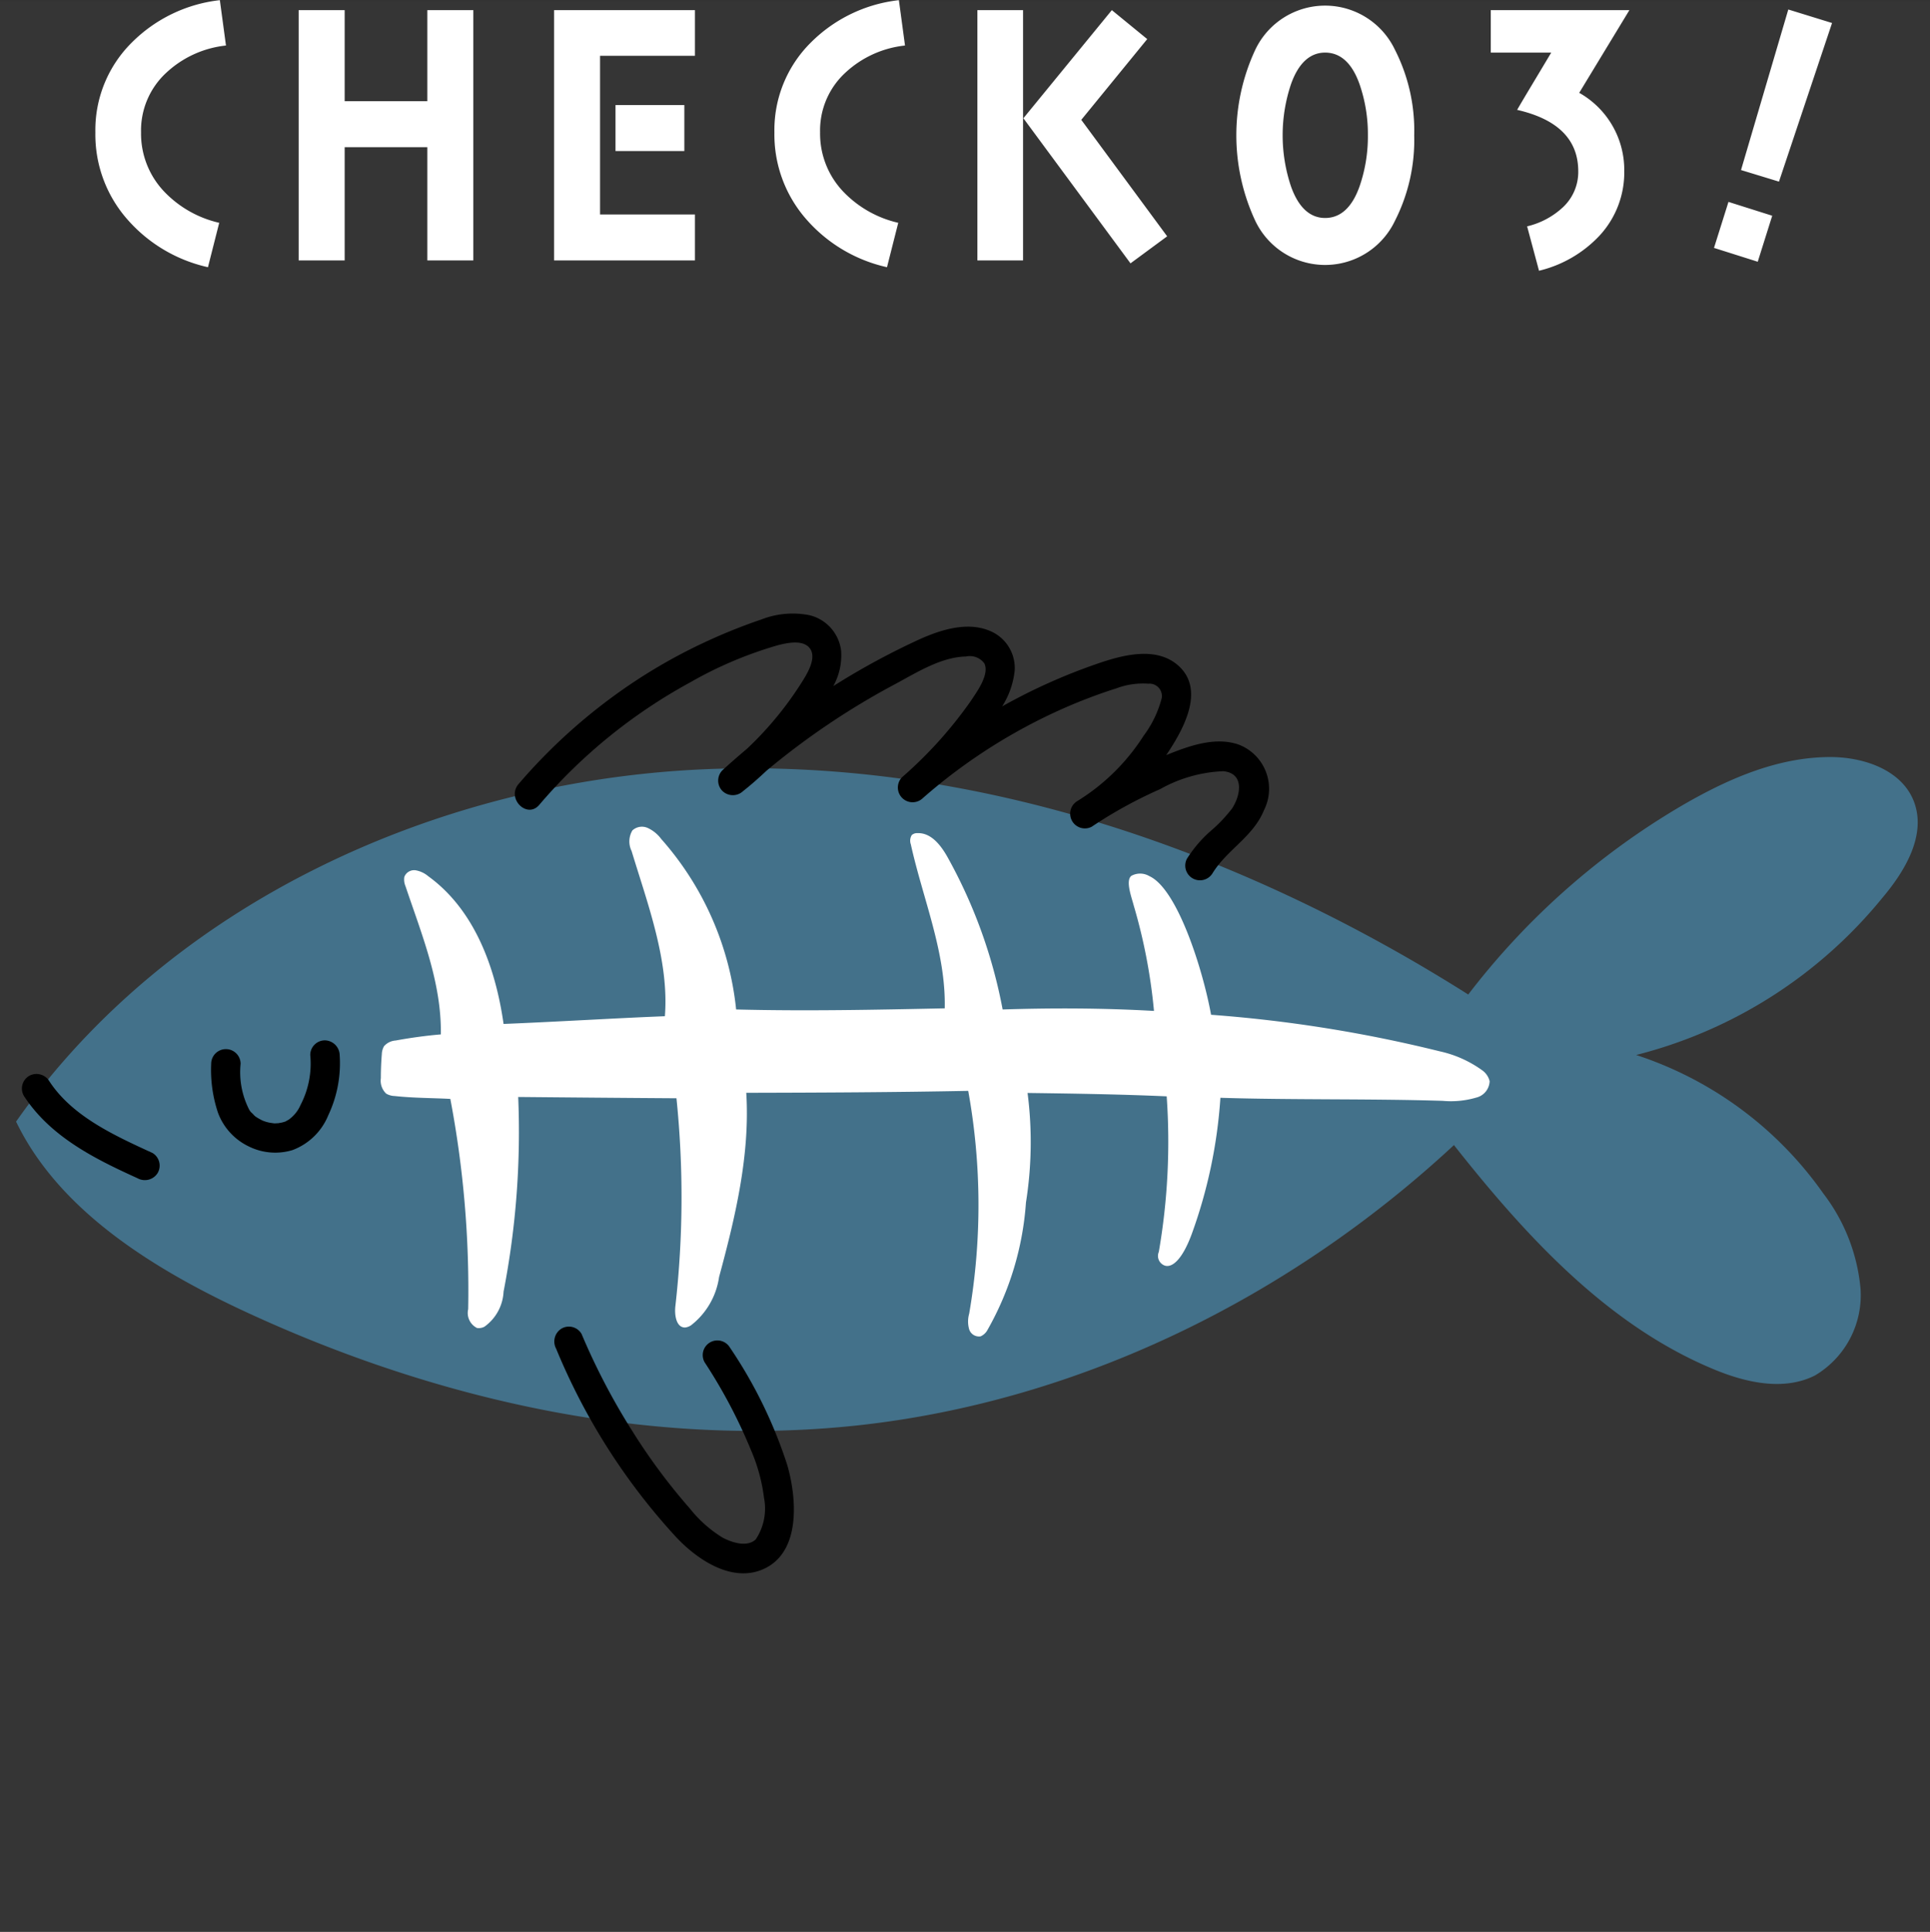 <svg id="icn_reason03.svg" xmlns="http://www.w3.org/2000/svg" width="120" height="120.09" viewBox="0 0 120 120.09">
  <rect x="0" y="0" width="120" height="120.09" fill="#333333" stroke="none"/>
  <defs>
    <style>
      .cls-1, .cls-4 {
        fill: #fff;
      }

      .cls-1 {
        opacity: 0.01;
      }

      .cls-2 {
        fill: #43718a;
      }

      .cls-2, .cls-3, .cls-4 {
        fill-rule: evenodd;
      }
    </style>
  </defs>
  <rect id="長方形_1013" data-name="長方形 1013" class="cls-1" y="0.09" width="120" height="120"/>
  <g id="グループ_29" data-name="グループ 29">
    <path id="parts" class="cls-2" d="M1303,7185.63c9.58-13.64,26.35-21.25,43-21.91s33.12,5.05,47.29,14.01a46.076,46.076,0,0,1,13.21-11.7c2.82-1.65,5.92-3.03,9.19-3.06,2.12-.03,4.53.77,5.3,2.74,0.81,2.07-.52,4.32-1.95,6.01a28.9,28.9,0,0,1-15.31,9.77,22.909,22.909,0,0,1,11.63,8.6,11.421,11.421,0,0,1,2.32,5.92,5.8,5.8,0,0,1-2.83,5.4c-1.96.99-4.34,0.44-6.36-.41-6.56-2.74-11.62-8.25-16.09-13.91-10.16,9.44-23.23,15.91-37.03,17.42-12.89,1.4-26.02-1.51-37.81-6.92C1311.63,7194.87,1305.68,7191.2,1303,7185.63Z" transform="translate(-1302 -7115.91)"/>
    <path id="parts-2" data-name="parts" class="cls-3" d="M1379.03,7162.2c-1.47-.52-3.12.08-4.52,0.65,1.03-1.53,2.45-4.01.78-5.54-1.39-1.27-3.54-.67-5.1-0.13a36.057,36.057,0,0,0-5.88,2.64,5.143,5.143,0,0,0,.78-2.24,2.5,2.5,0,0,0-1.25-2.31c-1.57-.87-3.51-0.17-4.99.53a45.559,45.559,0,0,0-5.04,2.76,3.941,3.941,0,0,0,.49-2.17,2.587,2.587,0,0,0-1.98-2.24,5.348,5.348,0,0,0-2.96.26,34.564,34.564,0,0,0-3.36,1.34,33.541,33.541,0,0,0-5.97,3.52,34.706,34.706,0,0,0-5.79,5.38c-0.76.89,0.53,2.19,1.29,1.29a33.159,33.159,0,0,1,9.38-7.61,24.659,24.659,0,0,1,5.45-2.31c0.55-.14,1.52-0.36,1.96.15,0.54,0.63-.21,1.74-0.55,2.28a21.271,21.271,0,0,1-3.32,4c-0.52.44-1.03,0.88-1.53,1.34a0.914,0.914,0,0,0,0,1.29,0.933,0.933,0,0,0,1.29,0c0.51-.4.99-0.83,1.46-1.27a46.623,46.623,0,0,1,7.96-5.36c1.33-.71,2.87-1.7,4.43-1.73a1.116,1.116,0,0,1,1.15.44c0.32,0.7-.5,1.79-0.86,2.34a26.261,26.261,0,0,1-4.27,4.73,0.916,0.916,0,0,0,1.29,1.3,34.288,34.288,0,0,1,9.39-5.86c0.87-.36,1.76-0.69,2.65-0.97a4.682,4.682,0,0,1,1.99-.29,0.77,0.77,0,0,1,.83.9,6.7,6.7,0,0,1-1.12,2.33,12.938,12.938,0,0,1-4.15,4.08,0.915,0.915,0,0,0,.92,1.58,28.005,28.005,0,0,1,4.26-2.34,8.708,8.708,0,0,1,3.92-1.11c1.32,0.13,1.09,1.47.55,2.31a9.334,9.334,0,0,1-1.41,1.47,7.957,7.957,0,0,0-1.4,1.66,0.915,0.915,0,0,0,1.58.92c0.9-1.48,2.54-2.28,3.21-3.94A2.943,2.943,0,0,0,1379.03,7162.2Z" transform="translate(-1302 -7115.91)"/>
    <path id="parts-3" data-name="parts" class="cls-3" d="M1323.12,7181.49a0.942,0.942,0,0,0-.92-0.91,0.913,0.913,0,0,0-.91.91,5.565,5.565,0,0,1-.6,3.1,2.184,2.184,0,0,1-.74.92c-0.03.02-.17,0.09-0.19,0.11a2.172,2.172,0,0,1-.24.07c-0.04.01-.24,0.04-0.21,0.04-0.08,0-.16.01-0.24,0.01-0.04,0-.22-0.03-0.23-0.03a2.048,2.048,0,0,1-.24-0.05,2.25,2.25,0,0,1-.24-0.08,1.865,1.865,0,0,1-.2-0.1,2.606,2.606,0,0,1-.28-0.17c-0.01-.01-0.02-0.01-0.03-0.02a0.043,0.043,0,0,0-.03-0.03,2.5,2.5,0,0,0-.23-0.23,0.138,0.138,0,0,0-.03-0.04l-0.06-.09a5.112,5.112,0,0,1-.54-2.86,0.915,0.915,0,0,0-1.83,0,8.394,8.394,0,0,0,.42,3.03,3.775,3.775,0,0,0,1.93,2.11,3.692,3.692,0,0,0,2.71.22,3.868,3.868,0,0,0,2.22-2.16A7.579,7.579,0,0,0,1323.12,7181.49Z" transform="translate(-1302 -7115.91)"/>
    <path id="parts-4" data-name="parts" class="cls-3" d="M1350.94,7206.95a28.765,28.765,0,0,0-3.56-7.28,0.91,0.91,0,0,0-1.57.92,32.2,32.2,0,0,1,2.89,5.48,10.711,10.711,0,0,1,.8,2.93,3.465,3.465,0,0,1-.51,2.6c-0.54.52-1.53,0.18-2.08-.12a7.792,7.792,0,0,1-2.01-1.79,37.1,37.1,0,0,1-3.57-4.8,41.092,41.092,0,0,1-3.17-6.06,0.91,0.91,0,0,0-1.25-.33,0.94,0.94,0,0,0-.33,1.25,39.44,39.44,0,0,0,7.46,11.71c1.36,1.45,3.64,2.98,5.66,1.87C1351.82,7212.16,1351.51,7208.89,1350.94,7206.95Z" transform="translate(-1302 -7115.91)"/>
    <path id="parts-5" data-name="parts" class="cls-3" d="M1311.48,7187.58c-2.4-1.1-5-2.29-6.42-4.47a0.932,0.932,0,0,0-1.25-.32,0.912,0.912,0,0,0-.32,1.25c1.65,2.53,4.39,3.9,7.06,5.11a0.937,0.937,0,0,0,1.25-.32A0.916,0.916,0,0,0,1311.48,7187.58Z" transform="translate(-1302 -7115.91)"/>
    <path id="parts-6" data-name="parts" class="cls-4" d="M1377.88,7184.15c4.45,0.14,9.36.05,13.82,0.19a5.591,5.591,0,0,0,2.08-.2,1.091,1.091,0,0,0,.84-1.02,1.171,1.171,0,0,0-.45-0.67,7.114,7.114,0,0,0-2.66-1.19,84.987,84.987,0,0,0-14.21-2.27c-0.5-2.76-2.08-7.82-3.84-8.62a1.128,1.128,0,0,0-1.11-.02c-0.39.29,0.01,1.34,0.13,1.81a34.409,34.409,0,0,1,1.27,6.59c-3.17-.18-6.29-0.19-9.41-0.09a31.334,31.334,0,0,0-3.36-9.35c-0.42-.78-1.05-1.65-1.94-1.61a0.483,0.483,0,0,0-.35.12,0.664,0.664,0,0,0-.06.57c0.75,3.4,2.19,6.71,2.11,10.2-4.34.09-8.66,0.18-12.97,0.07a18.9,18.9,0,0,0-4.66-10.6,2.178,2.178,0,0,0-.81-0.67,0.878,0.878,0,0,0-.98.14,1.342,1.342,0,0,0-.05,1.28c1,3.3,2.34,6.83,2.07,10.27-3.06.12-6.79,0.35-10.03,0.48-0.51-3.58-1.84-7.12-4.68-9.18a1.661,1.661,0,0,0-.78-0.37,0.651,0.651,0,0,0-.71.41,1.038,1.038,0,0,0,.07.57c1.01,3.01,2.25,6,2.2,9.22-0.94.08-1.88,0.21-2.81,0.38a1.056,1.056,0,0,0-.72.35,1.072,1.072,0,0,0-.14.5c-0.04.5-.06,1-0.06,1.49a1.112,1.112,0,0,0,.33.96,1.085,1.085,0,0,0,.53.15c1.18,0.13,2.38.12,3.46,0.18a63.644,63.644,0,0,1,1.11,13.07,1.042,1.042,0,0,0,.55,1.17,0.756,0.756,0,0,0,.46-0.08,2.843,2.843,0,0,0,1.19-2.18,52.121,52.121,0,0,0,.91-12.1c3.3,0.03,6.61.06,9.84,0.08a60.189,60.189,0,0,1-.07,12.94c-0.06.55,0.06,1.32,0.61,1.31a0.837,0.837,0,0,0,.37-0.14,4.627,4.627,0,0,0,1.74-3c1.02-3.76,1.93-7.61,1.69-11.45,4.62-.01,9.23-0.03,13.8-0.12a39.773,39.773,0,0,1,.06,13.85,1.766,1.766,0,0,0-.01.94,0.641,0.641,0,0,0,.72.47,0.9,0.9,0,0,0,.44-0.42,18.608,18.608,0,0,0,2.38-7.9,23.907,23.907,0,0,0,.1-6.81c2.92,0.04,5.72.08,8.65,0.21a40.132,40.132,0,0,1-.49,9.67,0.636,0.636,0,0,0,.37.85c0.45,0.15,1.08-.35,1.67-1.94A30.67,30.67,0,0,0,1377.88,7184.15Z" transform="translate(-1302 -7115.91)"/>
  </g>
  <path id="CHECK03_" data-name="CHECK03!" class="cls-4" d="M1316.05,7118.74l-0.38-2.82a9.168,9.168,0,0,0-5.48,2.64,7.65,7.65,0,0,0-2.26,5.58,7.975,7.975,0,0,0,2,5.42,9.348,9.348,0,0,0,5,2.96l0.7-2.76a6.826,6.826,0,0,1-3.44-1.96,5.223,5.223,0,0,1-1.42-3.66,4.879,4.879,0,0,1,1.56-3.7A6.432,6.432,0,0,1,1316.05,7118.74Zm15.38,13.36v-15.56h-2.86v5.66h-5.14v-5.66h-2.86v15.56h2.86v-7.04h5.14v7.04h2.86Zm13.12-6.8v-2.86h-4.28v2.86h4.28Zm0.66,6.8v-2.86h-5.9v-9.86h5.9v-2.84h-8.76v15.56h8.76Zm13.06-13.36-0.38-2.82a9.168,9.168,0,0,0-5.48,2.64,7.65,7.65,0,0,0-2.26,5.58,7.975,7.975,0,0,0,2,5.42,9.348,9.348,0,0,0,5,2.96l0.7-2.76a6.826,6.826,0,0,1-3.44-1.96,5.223,5.223,0,0,1-1.42-3.66,4.879,4.879,0,0,1,1.56-3.7A6.432,6.432,0,0,1,1358.27,7118.74Zm16.3,11.86-5.34-7.24,4.1-5.02-2.2-1.8-5.5,6.72,6.66,9.02Zm-8.96,1.5v-15.56h-2.84v15.56h2.84Zm24.32-7.78a11.058,11.058,0,0,0-1.2-5.32,4.807,4.807,0,0,0-8.68,0,12.583,12.583,0,0,0,0,10.64,4.807,4.807,0,0,0,8.68,0A11.058,11.058,0,0,0,1389.93,7124.32Zm-2.88,0a9.468,9.468,0,0,1-.52,3.18c-0.46,1.3-1.18,1.96-2.14,1.96-0.94,0-1.66-.66-2.12-1.96a9.983,9.983,0,0,1,0-6.36c0.46-1.3,1.18-1.96,2.12-1.96,0.96,0,1.68.66,2.14,1.96A9.468,9.468,0,0,1,1387.05,7124.32Zm16.26-7.78h-8.62v2.64h3.76c-0.94,1.58-1.66,2.76-2.12,3.56,2.54,0.58,3.8,1.86,3.8,3.82a3,3,0,0,1-.96,2.24,4.924,4.924,0,0,1-2.22,1.18l0.74,2.76a7.579,7.579,0,0,0,3.76-2.18,5.773,5.773,0,0,0,1.54-4.02,5.5,5.5,0,0,0-2.8-4.86Zm12.6,0.8-2.72-.84-2.94,9.98,2.36,0.72Zm-3.72,11.98-2.72-.86-0.9,2.86,2.72,0.86Z" transform="translate(-1302 -7115.91)"/>
</svg>
